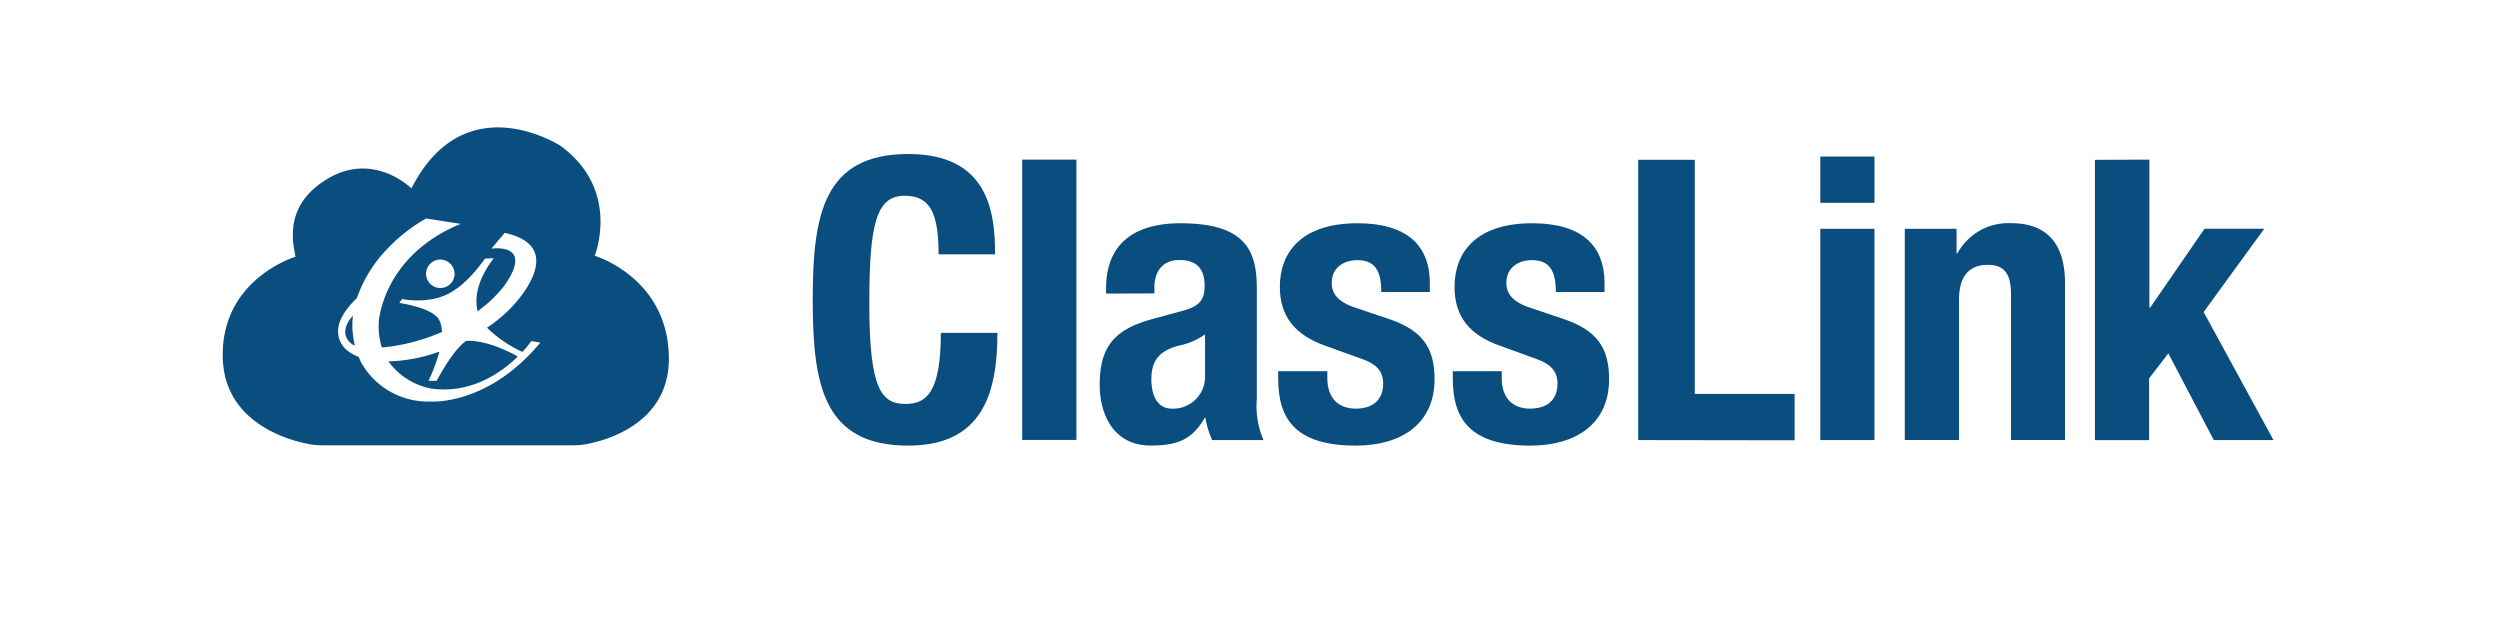 <svg id="Layer_1" data-name="Layer 1" xmlns="http://www.w3.org/2000/svg" viewBox="0 0 330 84.03"><defs><style>.cls-1{fill:none;}.cls-2{fill:#0a4d7f;}</style></defs><rect class="cls-1" y="9.38" width="330" height="66"/><rect class="cls-1" width="330" height="84.03"/><rect class="cls-1" width="330" height="84.03"/><g id="Layer_1-2" data-name="Layer 1-2"><path class="cls-2" d="M123.89,33.57c0-5.4-1.09-7.73-4.46-7.73-3.8,0-4.68,3.78-4.68,14.26,0,11.2,1.56,13.22,4.77,13.22,2.7,0,4.67-1.4,4.67-9.38h7.47c0,8-2,14.88-11.77,14.88-11.19,0-12.61-8-12.61-19.24s1.42-19.25,12.62-19.25c10.67,0,11.45,7.84,11.45,13.24Z"/><path class="cls-2" d="M134.93,21.07h7.16v37h-7.16Z"/><path class="cls-2" d="M146,38.75v-.67c0-6.43,4.39-8.61,9.8-8.61,8.5,0,10.1,3.52,10.1,8.55V52.69a11.35,11.35,0,0,0,.88,5.4H160a12.37,12.37,0,0,1-.88-2.91H159c-1.66,2.91-3.68,3.63-7.11,3.63-5,0-6.73-4.25-6.73-8,0-5.24,2.12-7.37,7-8.71l4-1.09c2.12-.57,2.85-1.4,2.85-3.26,0-2.13-.93-3.43-3.32-3.43-2.19,0-3.31,1.45-3.31,3.63v.78Zm13.06,5.39a9,9,0,0,1-3.08,1.4c-2.9.63-4,2-4,4.51,0,2.13.78,3.89,2.7,3.89a4.21,4.21,0,0,0,4.39-4.3v-5.5Z"/><path class="cls-2" d="M175.21,49v.94c0,2.43,1.3,4,3.74,4,2.19,0,3.63-1.09,3.63-3.32,0-1.81-1.19-2.64-2.59-3.16l-5.05-1.82c-3.95-1.4-6-3.83-6-7.77,0-4.62,2.9-8.4,10.26-8.4,6.48,0,9.54,2.9,9.54,7.93v1.14h-6.41c0-2.8-.83-4.2-3.17-4.2-1.81,0-3.37,1-3.37,3,0,1.35.73,2.49,3.11,3.27l4.3,1.45c4.52,1.5,6.16,3.78,6.16,8,0,5.86-4.36,8.76-10.37,8.76-8,0-10.27-3.51-10.27-8.86V49h6.45Z"/><path class="cls-2" d="M198.23,49v.94c0,2.43,1.29,4,3.73,4,2.2,0,3.63-1.09,3.63-3.32,0-1.81-1.19-2.64-2.59-3.16l-5-1.82c-4-1.4-6-3.83-6-7.77,0-4.62,2.9-8.4,10.26-8.4,6.48,0,9.54,2.9,9.54,7.93v1.14h-6.43c0-2.8-.83-4.2-3.16-4.2-1.81,0-3.37,1-3.37,3,0,1.35.73,2.49,3.11,3.27l4.3,1.45c4.51,1.5,6.15,3.78,6.15,8,0,5.86-4.35,8.76-10.37,8.76-8,0-10.26-3.51-10.26-8.86V49h6.45Z"/><path class="cls-2" d="M216.24,58.09v-37h7.47V52h13.18v6.12Z"/><path class="cls-2" d="M240.28,20.66h7.15v6.11h-7.15Zm0,9.54h7.15V58.09h-7.15Z"/><path class="cls-2" d="M251.42,30.2h6.85v3.26h.1a7.66,7.66,0,0,1,7.11-4c4.46,0,7.1,2.43,7.1,7.93V58.08h-7.13V38.85c0-2.8-.94-3.89-3.08-3.89-2.44,0-3.78,1.5-3.78,4.61V58.08h-7.16V30.2Z"/><path class="cls-2" d="M283.72,21.07V40.61h.1L291,30.19h7.88l-8,11,9.22,16.9h-7.88l-6-11.45-2.54,3.31v8.15h-7.15v-37Z"/><path class="cls-2" d="M46.59,41.65h0c-2.29,2.61,0,3.85,0,3.85a1.19,1.19,0,0,0,.26.11A10.77,10.77,0,0,1,46.59,41.65Z"/><path class="cls-2" d="M61.53,45c-1.79,1.21-3.89,5.27-3.89,5.27H56.56A23.23,23.23,0,0,0,58,46.42l-.44.14a20.79,20.79,0,0,1-6.29,1.14A9,9,0,0,0,57,51.3c5.25.7,9.23-2.16,11.35-4.24C64,44.65,61.53,45,61.53,45Z"/><path class="cls-2" d="M78.5,33.76S82,25.17,74.05,19.29c0,0-12.67-8.32-19.74,5.58,0,0-5.06-5.06-11.3-1.13-5.34,3.35-4.46,7.91-4,10.15,0,0-10.09,3-9.59,13.68.4,8,8.12,10.4,11.12,11a9.64,9.64,0,0,0,2,.21H75.66a10.54,10.54,0,0,0,1.94-.19c3-.61,10.84-3,10.69-11.5C88.11,36.61,78.5,33.76,78.5,33.76ZM56.78,53a10.12,10.12,0,0,1-9.08-5.1c-.13-.27-.25-.53-.36-.8-1.84-.68-2.93-2-2.67-3.9s2.44-3.85,2.44-3.85h0a17.53,17.53,0,0,1,4.14-6.63,21.44,21.44,0,0,1,5-3.88l4.57.71C50.49,33.77,50,42.48,50,42.48a9.43,9.43,0,0,0,.4,3.38c.77-.06,1.32-.14,1.32-.14a26.27,26.27,0,0,0,6.62-1.9c-.06-1.71-.84-2.14-.84-2.14s-.94-1.06-4.79-1.69l.37-.52a11.08,11.08,0,0,0,4.06,0c2.34-.43,4.49-2,6.87-5.33l1.16-.06c-2.34,3.11-2.51,5.46-2.12,7a17.15,17.15,0,0,0,3.44-3.26c4.22-5.87-1.63-5-1.63-5l1.76-2.08c8.93,1.94.73,10,.73,10a19.07,19.07,0,0,1-3.07,2.52,16.62,16.62,0,0,0,4.67,3.19,13.46,13.46,0,0,0,1.19-1.43l1.18.21C64.33,53.64,56.78,53,56.78,53ZM60,36.26a1.88,1.88,0,1,1-1.94-2A1.9,1.9,0,0,1,60,36.13Z"/></g></svg>
